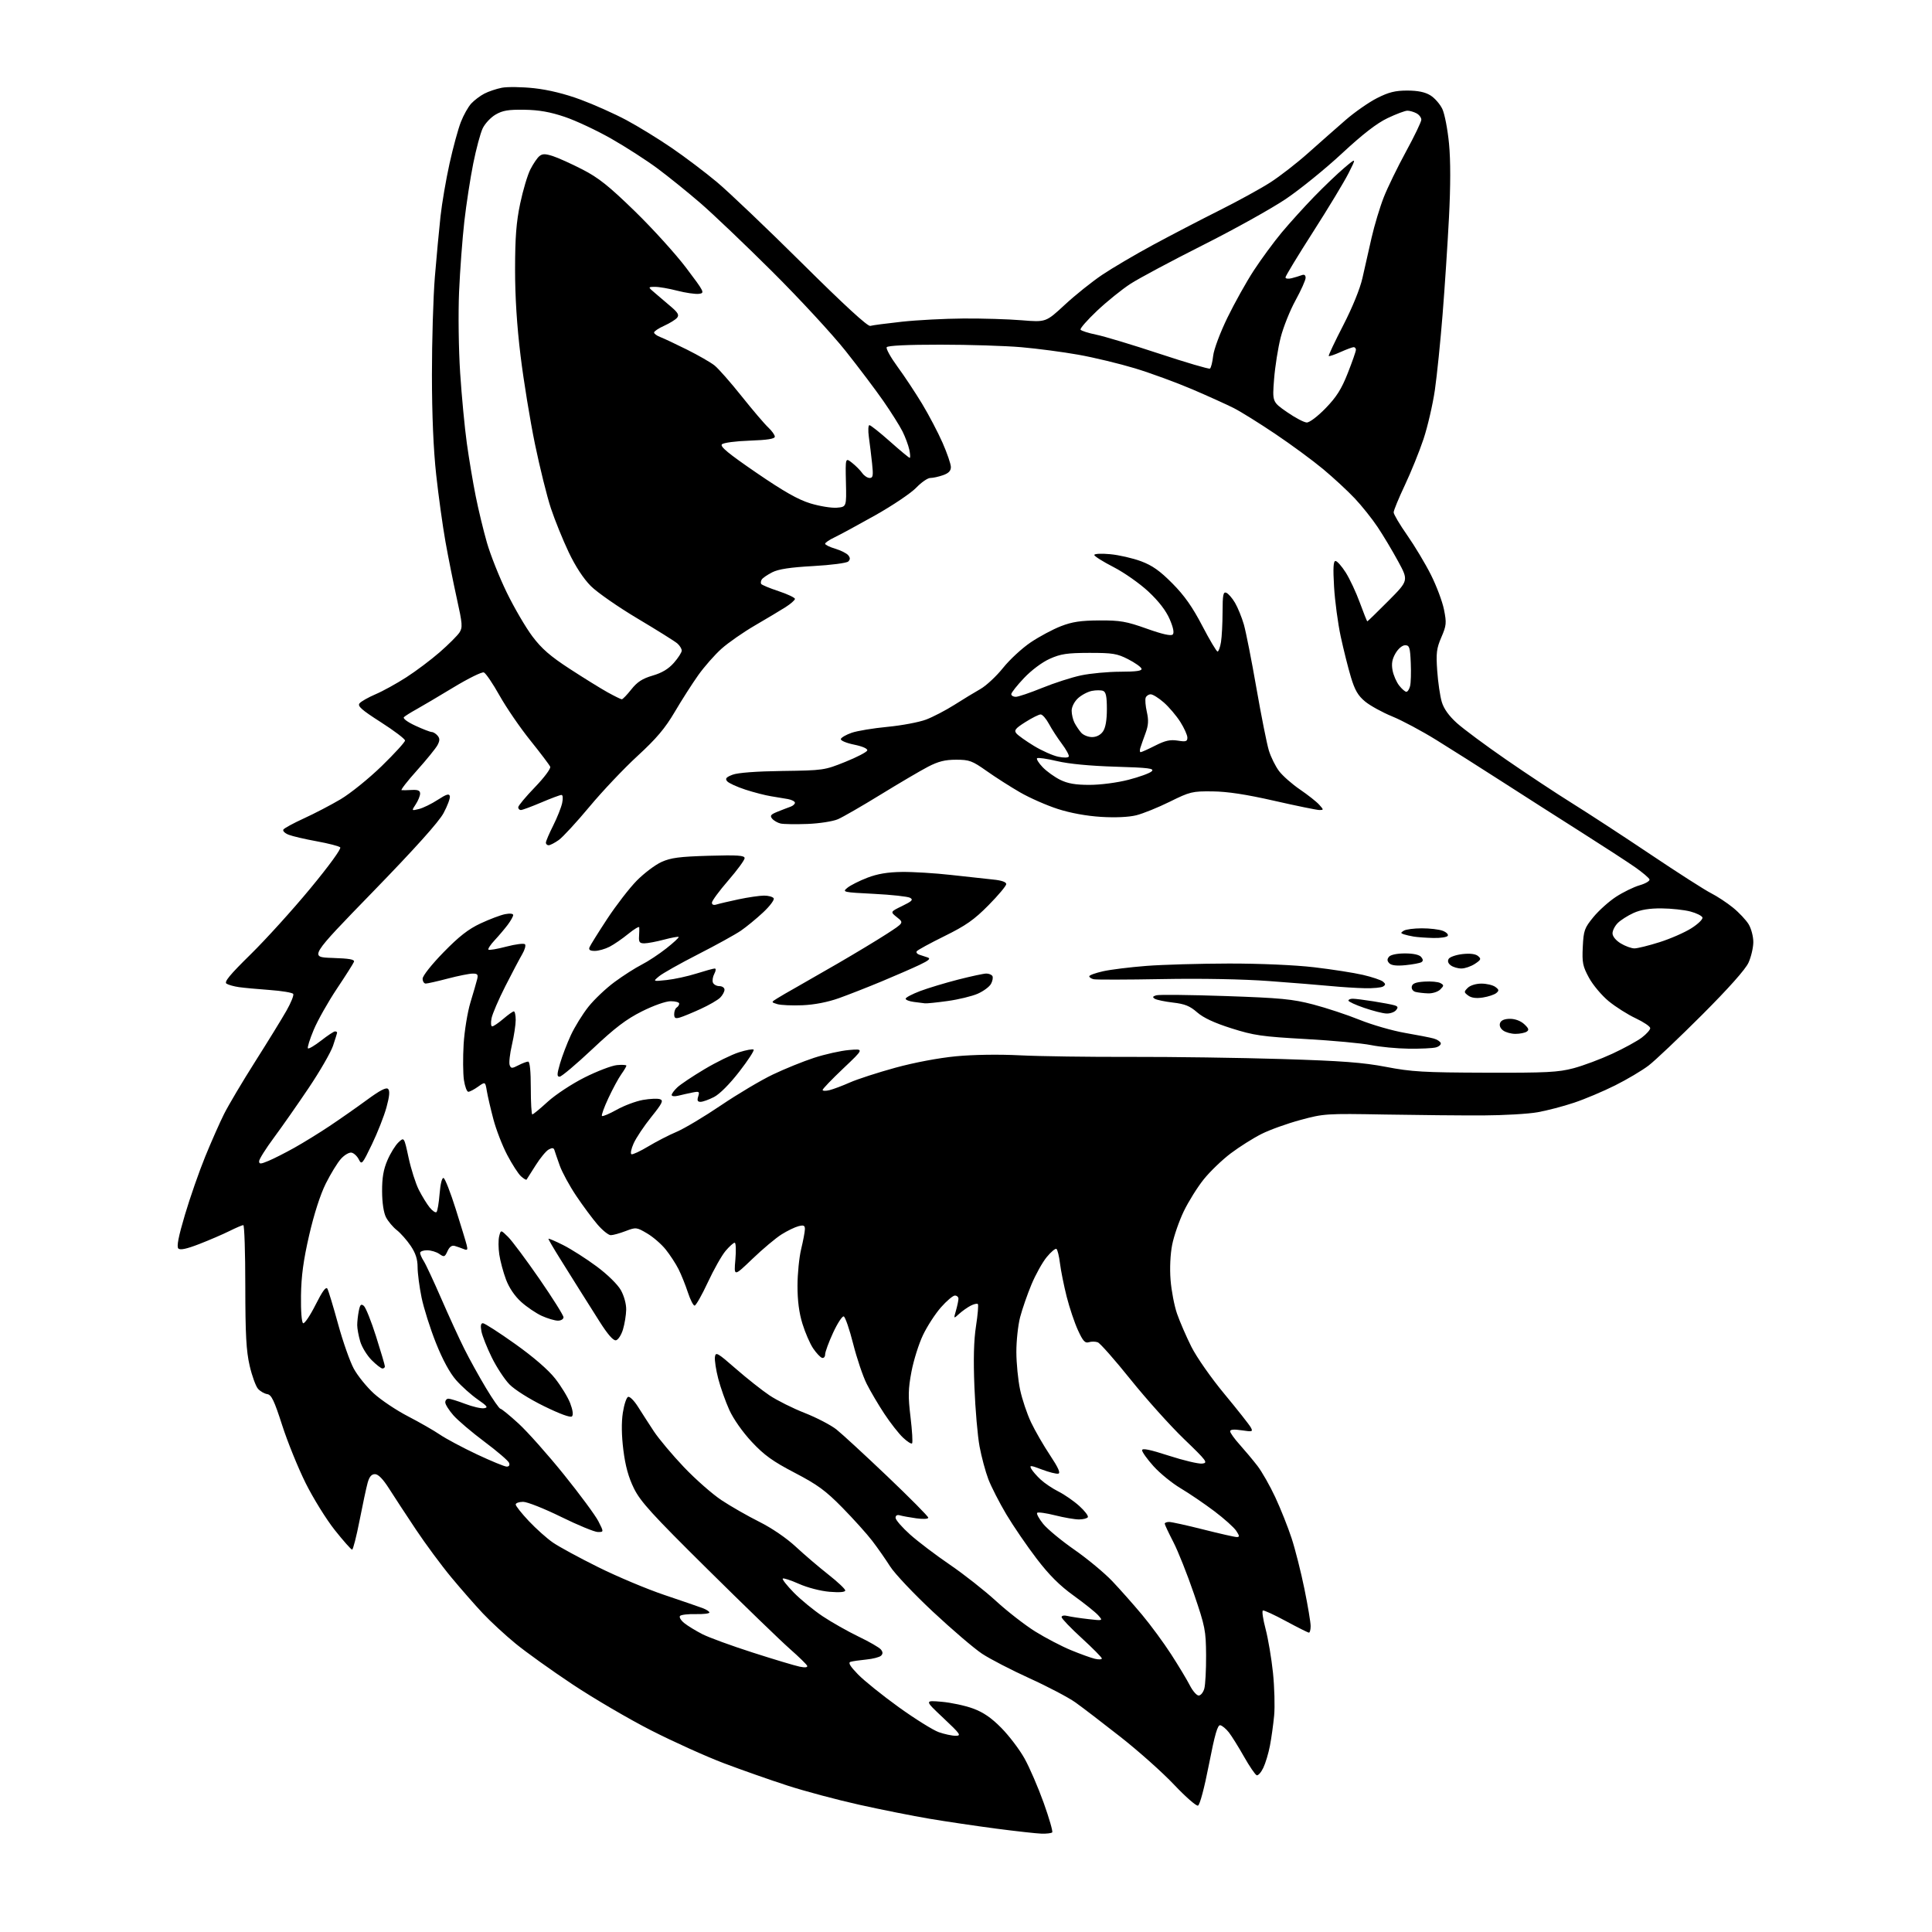 <?xml version="1.0" encoding="UTF-8" standalone="no"?>
<svg 
  version="1.1" 
  xmlns="http://www.w3.org/2000/svg" 
  xmlns:xlink="http://www.w3.org/1999/xlink" 
  xmlns:svg="http://www.w3.org/2000/svg"
  xmlns:rdf="http://www.w3.org/1999/02/22-rdf-syntax-ns#"
  xmlns:cc="http://creativecommons.org/ns#"
  xmlns:dc="http://purl.org/dc/elements/1.1/"
  viewBox="0 0 768 768"
  width="768"
  height="768"
>
<style>svg {background-color: white; }</style>"
<path stroke="none" fill="black" fill-rule="evenodd" d="M414.08,728.91C412.11,728.85 403.98,727.95 396.00,726.91C388.02,725.86 376.10,724.09 369.50,722.98C362.90,721.87 350.30,719.36 341.50,717.40C332.70,715.44 319.89,712.02 313.02,709.79C306.16,707.57 294.77,703.56 287.70,700.89C280.63,698.21 267.64,692.34 258.82,687.85C250.00,683.35 235.96,675.13 227.61,669.58C219.27,664.04 209.08,656.74 204.97,653.37C200.86,650.00 195.01,644.60 191.97,641.37C188.92,638.14 183.26,631.67 179.38,627.00C175.50,622.33 169.17,613.77 165.32,608.00C161.47,602.23 156.68,594.91 154.67,591.75C152.25,587.94 150.36,586.00 149.06,586.00C147.67,586.00 146.81,587.01 146.13,589.48C145.60,591.40 144.16,598.15 142.92,604.48C141.68,610.82 140.35,616.00 139.97,616.00C139.58,616.00 136.49,612.51 133.10,608.25C129.71,603.99 124.48,595.55 121.47,589.50C118.47,583.45 114.27,573.10 112.15,566.50C109.01,556.75 107.91,554.44 106.25,554.19C105.13,554.03 103.48,553.08 102.58,552.09C101.69,551.10 100.18,546.96 99.24,542.90C97.88,537.01 97.53,530.55 97.51,511.25C97.51,497.91 97.15,487.00 96.72,487.00C96.29,487.00 93.81,488.06 91.22,489.35C88.62,490.64 83.22,492.97 79.22,494.52C74.14,496.49 71.62,497.02 70.89,496.29C70.16,495.56 70.95,491.51 73.52,482.87C75.54,476.07 79.16,465.69 81.56,459.80C83.96,453.92 87.34,446.27 89.08,442.80C90.82,439.34 96.37,429.98 101.43,422.00C106.49,414.02 112.09,404.92 113.88,401.76C115.67,398.61 116.88,395.61 116.56,395.10C116.25,394.59 112.06,393.89 107.25,393.54C102.44,393.19 96.92,392.68 94.98,392.40C93.04,392.13 90.82,391.51 90.05,391.03C88.98,390.37 91.27,387.58 99.67,379.33C105.73,373.37 116.42,361.58 123.41,353.11C130.79,344.19 135.76,337.36 135.24,336.84C134.76,336.36 130.56,335.27 125.93,334.43C121.29,333.59 116.27,332.42 114.76,331.83C113.26,331.25 112.30,330.32 112.64,329.77C112.98,329.22 116.64,327.23 120.77,325.34C124.90,323.46 131.48,320.03 135.39,317.72C139.30,315.40 146.66,309.46 151.75,304.51C156.84,299.55 161.00,294.99 161.00,294.37C161.00,293.74 156.68,290.47 151.40,287.09C143.70,282.16 142.02,280.68 142.93,279.58C143.55,278.83 146.41,277.21 149.28,275.98C152.15,274.76 157.65,271.73 161.50,269.25C165.35,266.78 171.35,262.27 174.83,259.23C178.31,256.19 181.82,252.68 182.63,251.45C183.95,249.43 183.84,248.03 181.58,237.85C180.20,231.61 178.17,221.46 177.07,215.29C175.97,209.12 174.32,197.20 173.40,188.79C172.30,178.76 171.71,165.07 171.70,149.00C171.69,135.53 172.22,117.97 172.87,110.00C173.53,102.03 174.54,91.22 175.11,86.00C175.68,80.78 177.30,71.33 178.70,65.00C180.10,58.67 182.12,51.25 183.20,48.50C184.27,45.75 186.13,42.44 187.33,41.15C188.52,39.87 190.85,38.10 192.50,37.24C194.15,36.37 197.30,35.31 199.50,34.88C201.70,34.46 207.48,34.54 212.35,35.07C218.06,35.70 224.63,37.31 230.85,39.62C236.16,41.59 244.32,45.24 249.00,47.74C253.68,50.24 261.77,55.21 267.00,58.79C272.23,62.36 280.32,68.48 285.00,72.39C289.67,76.30 304.95,90.86 318.95,104.75C335.63,121.31 344.93,129.85 345.95,129.55C346.80,129.29 352.45,128.55 358.50,127.89C364.55,127.23 375.57,126.66 383.00,126.61C390.43,126.56 400.84,126.87 406.13,127.31C415.77,128.10 415.77,128.10 423.23,121.19C427.33,117.38 434.02,112.02 438.09,109.28C442.17,106.53 451.35,101.13 458.50,97.27C465.65,93.41 477.46,87.27 484.75,83.62C492.04,79.97 501.13,74.98 504.95,72.53C508.77,70.08 515.57,64.80 520.06,60.79C524.55,56.78 531.22,50.91 534.86,47.74C538.51,44.57 544.16,40.63 547.41,38.99C552.05,36.64 554.63,36.00 559.41,36.00C563.60,36.01 566.46,36.59 568.58,37.89C570.27,38.92 572.42,41.36 573.35,43.32C574.28,45.28 575.47,51.48 576.01,57.12C576.65,63.81 576.64,73.96 575.99,86.43C575.45,96.92 574.31,114.28 573.45,125.00C572.60,135.72 571.22,149.22 570.39,155.00C569.55,160.78 567.52,169.55 565.88,174.50C564.23,179.45 560.88,187.72 558.44,192.88C556.00,198.05 554.00,202.90 554.00,203.67C554.00,204.44 556.43,208.54 559.40,212.78C562.37,217.03 566.61,224.10 568.82,228.50C571.03,232.90 573.37,239.12 574.01,242.33C575.07,247.64 574.98,248.63 572.96,253.32C571.04,257.77 570.82,259.62 571.32,266.70C571.64,271.23 572.45,276.77 573.13,279.03C573.94,281.75 575.97,284.58 579.14,287.44C581.78,289.81 590.58,296.34 598.72,301.96C606.85,307.58 618.67,315.40 625.00,319.34C631.33,323.28 645.35,332.43 656.16,339.68C666.97,346.94 677.77,353.85 680.16,355.05C682.55,356.26 686.46,358.83 688.86,360.78C691.26,362.72 694.07,365.71 695.11,367.41C696.14,369.11 696.98,372.30 696.97,374.50C696.96,376.70 696.10,380.38 695.06,382.67C693.85,385.34 687.21,392.80 676.60,403.42C667.49,412.53 657.91,421.61 655.33,423.58C652.74,425.55 646.77,429.10 642.06,431.45C637.35,433.81 629.99,436.92 625.69,438.35C621.40,439.79 614.88,441.49 611.19,442.14C607.51,442.80 597.75,443.36 589.50,443.40C581.25,443.43 563.70,443.27 550.50,443.04C527.13,442.62 526.25,442.68 516.92,445.21C511.65,446.63 504.68,449.14 501.42,450.79C498.15,452.44 492.69,455.88 489.28,458.45C485.86,461.02 481.01,465.68 478.50,468.81C475.99,471.94 472.42,477.66 470.56,481.52C468.71,485.38 466.63,491.37 465.95,494.84C465.21,498.62 464.95,504.20 465.32,508.82C465.65,513.04 466.80,519.07 467.89,522.21C468.98,525.35 471.54,531.26 473.58,535.34C475.67,539.51 481.42,547.73 486.72,554.12C491.91,560.38 496.61,566.35 497.18,567.38C498.14,569.13 497.90,569.21 493.60,568.57C490.54,568.11 489.00,568.24 489.00,568.96C489.00,569.56 490.71,571.95 492.80,574.27C494.89,576.60 498.06,580.39 499.84,582.69C501.62,585.00 504.82,590.62 506.95,595.19C509.08,599.76 512.00,607.10 513.44,611.50C514.88,615.90 517.17,624.96 518.53,631.63C519.89,638.29 521.00,644.93 521.00,646.38C521.00,647.82 520.70,649.00 520.33,649.00C519.96,649.00 515.87,646.95 511.24,644.45C506.61,641.94 502.46,640.03 502.02,640.20C501.58,640.36 502.06,643.65 503.08,647.50C504.10,651.35 505.43,659.21 506.03,664.97C506.62,670.73 506.83,678.38 506.49,681.97C506.15,685.56 505.40,690.95 504.82,693.95C504.25,696.95 503.06,700.90 502.19,702.72C501.32,704.55 500.14,705.88 499.56,705.69C498.98,705.50 496.70,702.16 494.50,698.28C492.30,694.39 489.60,690.07 488.50,688.66C487.40,687.26 485.87,685.97 485.09,685.81C484.03,685.57 482.93,689.34 480.57,701.42C478.74,710.80 476.95,717.52 476.21,717.76C475.53,717.99 471.26,714.25 466.73,709.46C462.21,704.66 452.65,696.14 445.50,690.52C438.35,684.90 430.25,678.70 427.50,676.74C424.75,674.78 416.56,670.47 409.30,667.17C402.04,663.87 393.52,659.46 390.38,657.38C387.23,655.29 378.46,647.79 370.89,640.72C363.32,633.65 355.64,625.53 353.84,622.68C352.03,619.83 348.83,615.25 346.72,612.50C344.61,609.75 339.28,603.82 334.87,599.33C328.20,592.54 325.01,590.20 315.93,585.46C307.18,580.90 303.79,578.46 298.85,573.18C295.22,569.30 291.56,564.09 289.92,560.49C288.40,557.13 286.42,551.55 285.52,548.08C284.62,544.62 284.03,540.73 284.19,539.44C284.48,537.30 285.15,537.67 292.50,544.09C296.90,547.93 302.93,552.70 305.90,554.69C308.88,556.68 315.17,559.83 319.90,561.68C324.62,563.54 330.29,566.49 332.49,568.23C334.70,569.98 343.81,578.38 352.75,586.89C361.69,595.41 369.00,602.79 369.00,603.30C369.00,603.83 366.99,603.94 364.25,603.56C361.64,603.19 358.71,602.66 357.75,602.38C356.64,602.05 356.00,602.41 356.00,603.35C356.00,604.17 358.59,607.15 361.75,609.98C364.91,612.81 372.06,618.23 377.64,622.03C383.21,625.83 391.43,632.31 395.91,636.41C400.38,640.52 407.40,645.97 411.49,648.53C415.59,651.08 421.99,654.43 425.72,655.96C429.45,657.50 433.74,659.05 435.25,659.40C436.76,659.75 438.00,659.69 438.00,659.27C438.00,658.85 434.40,655.21 430.00,651.18C425.60,647.16 422.00,643.40 422.00,642.83C422.00,642.24 423.00,642.03 424.29,642.36C425.55,642.67 429.26,643.24 432.54,643.61C438.50,644.30 438.50,644.30 436.56,642.11C435.50,640.91 431.12,637.41 426.84,634.32C421.25,630.30 417.07,626.13 412.08,619.60C408.25,614.59 402.83,606.67 400.04,602.00C397.26,597.32 394.04,591.02 392.88,588.00C391.73,584.98 390.16,579.12 389.39,575.00C388.62,570.88 387.70,560.26 387.35,551.41C386.90,540.32 387.10,532.78 387.98,527.12C388.68,522.61 389.01,518.68 388.71,518.38C388.42,518.08 387.12,518.38 385.84,519.04C384.55,519.71 382.50,521.16 381.28,522.27C379.05,524.30 379.05,524.30 380.03,520.91C380.56,519.04 381.00,516.95 381.00,516.26C381.00,515.57 380.36,515.00 379.58,515.00C378.81,515.00 376.32,517.11 374.05,519.68C371.78,522.26 368.57,527.21 366.91,530.69C365.24,534.18 363.18,540.73 362.32,545.26C361.01,552.21 360.95,555.04 361.95,563.35C362.60,568.76 362.88,573.46 362.56,573.77C362.24,574.09 360.60,573.04 358.91,571.43C357.22,569.82 353.90,565.58 351.54,562.00C349.17,558.42 346.01,553.06 344.52,550.09C343.02,547.11 340.60,539.94 339.14,534.17C337.68,528.39 335.99,523.50 335.40,523.30C334.81,523.10 332.90,526.03 331.16,529.80C329.42,533.57 328.00,537.45 328.00,538.41C328.00,539.38 327.44,539.98 326.75,539.76C326.06,539.53 324.48,537.84 323.24,536.01C322.00,534.18 320.08,529.78 318.99,526.23C317.64,521.88 317.01,516.99 317.02,511.14C317.02,506.39 317.68,499.80 318.48,496.50C319.28,493.20 319.94,489.66 319.96,488.64C319.99,487.14 319.51,486.91 317.42,487.43C316.00,487.79 312.96,489.26 310.67,490.70C308.38,492.14 303.17,496.51 299.11,500.41C291.72,507.50 291.72,507.50 292.32,500.75C292.65,497.04 292.53,494.00 292.05,494.00C291.57,494.00 289.94,495.46 288.43,497.25C286.91,499.04 283.74,504.66 281.37,509.75C279.00,514.84 276.64,519.00 276.11,519.00C275.59,519.00 274.39,516.64 273.44,513.75C272.50,510.86 270.83,506.71 269.73,504.52C268.63,502.33 266.32,498.80 264.61,496.67C262.90,494.54 259.57,491.66 257.21,490.28C253.02,487.82 252.82,487.80 248.67,489.38C246.34,490.27 243.70,491.00 242.79,491.00C241.89,491.00 239.51,489.09 237.50,486.75C235.49,484.41 231.68,479.28 229.04,475.34C226.40,471.41 223.46,466.01 222.51,463.34C221.56,460.68 220.61,457.92 220.40,457.21C220.13,456.26 219.52,456.18 218.14,456.93C217.10,457.48 214.76,460.31 212.93,463.22C211.11,466.12 209.48,468.68 209.32,468.91C209.15,469.14 208.15,468.54 207.09,467.58C206.03,466.62 203.57,462.82 201.63,459.12C199.69,455.43 197.22,449.06 196.14,444.95C195.05,440.85 193.88,435.80 193.53,433.72C192.90,429.94 192.90,429.94 190.04,431.97C188.48,433.09 186.73,434.00 186.16,434.00C185.59,434.00 184.81,431.91 184.42,429.34C184.04,426.78 183.99,420.37 184.30,415.09C184.62,409.82 185.84,402.35 187.00,398.50C188.17,394.65 189.38,390.49 189.68,389.25C190.14,387.39 189.82,387.00 187.87,387.02C186.56,387.03 182.12,387.92 178.00,389.00C173.88,390.08 169.94,390.97 169.25,390.98C168.56,390.99 168.00,390.12 168.00,389.03C168.00,387.92 171.59,383.39 176.27,378.59C182.45,372.25 186.18,369.34 191.02,367.08C194.59,365.41 198.96,363.76 200.75,363.40C202.67,363.02 204.00,363.16 204.00,363.74C204.00,364.28 203.02,366.03 201.83,367.62C200.64,369.20 198.31,371.96 196.65,373.74C194.99,375.51 193.87,377.21 194.16,377.50C194.45,377.79 197.66,377.25 201.29,376.29C204.93,375.34 208.25,374.92 208.68,375.35C209.11,375.78 208.62,377.56 207.59,379.31C206.56,381.07 203.54,386.79 200.88,392.02C198.22,397.26 195.75,403.00 195.40,404.77C195.04,406.55 195.16,408.00 195.66,408.00C196.16,408.00 198.13,406.67 200.04,405.04C201.94,403.41 203.84,402.06 204.25,402.04C204.66,402.02 205.00,403.55 205.00,405.44C205.00,407.33 204.32,411.79 203.50,415.35C202.67,418.91 202.27,422.53 202.60,423.39C203.13,424.78 203.50,424.79 206.05,423.48C207.62,422.66 209.37,422.00 209.95,422.00C210.62,422.00 211.00,425.84 211.00,432.50C211.00,438.27 211.27,443.00 211.61,443.00C211.95,443.00 214.71,440.72 217.76,437.93C220.83,435.13 227.36,430.83 232.36,428.32C237.34,425.82 243.12,423.61 245.21,423.40C247.29,423.20 249.00,423.30 249.00,423.62C249.00,423.93 248.09,425.47 246.98,427.03C245.86,428.59 243.56,432.85 241.86,436.49C240.16,440.12 239.00,443.33 239.28,443.61C239.57,443.90 242.21,442.78 245.15,441.14C248.09,439.49 252.78,437.74 255.56,437.24C258.35,436.75 261.40,436.62 262.36,436.95C263.82,437.46 263.28,438.56 258.89,444.03C256.03,447.59 252.88,452.30 251.89,454.50C250.90,456.70 250.51,458.65 251.03,458.83C251.55,459.01 254.57,457.60 257.74,455.69C260.91,453.78 265.98,451.17 269.00,449.90C272.02,448.62 279.95,443.89 286.61,439.38C293.27,434.88 302.55,429.36 307.24,427.13C311.92,424.89 319.30,421.90 323.63,420.49C327.96,419.08 334.20,417.68 337.50,417.40C343.50,416.88 343.50,416.88 335.25,424.69C330.71,428.99 327.00,432.85 327.00,433.27C327.00,433.69 328.24,433.73 329.75,433.35C331.26,432.97 334.92,431.60 337.87,430.29C340.83,428.98 348.93,426.36 355.87,424.45C363.41,422.38 373.13,420.55 380.00,419.89C386.91,419.23 397.09,419.08 405.50,419.51C413.20,419.90 433.00,420.18 449.50,420.13C466.00,420.09 493.00,420.47 509.50,420.98C533.46,421.72 541.82,422.35 551.00,424.11C561.07,426.05 565.98,426.34 590.50,426.41C614.81,426.49 619.42,426.25 625.50,424.64C629.35,423.62 636.29,421.02 640.93,418.87C645.57,416.72 650.86,413.82 652.68,412.43C654.51,411.04 656.00,409.36 655.99,408.70C655.98,408.04 653.40,406.29 650.24,404.80C647.08,403.32 642.25,400.26 639.50,398.01C636.75,395.75 633.22,391.57 631.66,388.70C629.16,384.10 628.87,382.68 629.18,376.39C629.50,369.86 629.84,368.91 633.39,364.57C635.52,361.97 639.56,358.34 642.38,356.50C645.20,354.66 649.43,352.59 651.78,351.91C654.13,351.23 655.90,350.18 655.70,349.58C655.51,348.99 652.95,346.82 650.02,344.76C647.09,342.71 637.45,336.44 628.60,330.83C619.74,325.22 605.52,316.14 597.00,310.65C588.48,305.17 576.77,297.75 571.00,294.18C565.23,290.60 557.31,286.37 553.40,284.78C549.50,283.18 544.67,280.53 542.66,278.87C539.84,276.54 538.57,274.37 537.01,269.18C535.90,265.51 534.08,258.23 532.95,253.00C531.83,247.78 530.64,238.89 530.31,233.25C529.87,225.77 530.03,223.00 530.88,223.00C531.52,223.00 533.35,225.06 534.95,227.58C536.55,230.11 539.08,235.51 540.56,239.58C542.05,243.66 543.39,247.00 543.53,247.00C543.68,247.00 547.43,243.35 551.87,238.89C559.93,230.78 559.93,230.78 555.78,223.14C553.50,218.94 549.83,212.80 547.62,209.50C545.42,206.20 541.33,201.08 538.55,198.13C535.77,195.18 530.12,189.95 526.00,186.51C521.88,183.08 513.33,176.78 507.00,172.53C500.68,168.27 493.25,163.65 490.50,162.25C487.75,160.85 480.32,157.49 474.00,154.78C467.68,152.08 457.40,148.31 451.18,146.42C444.95,144.54 434.82,142.10 428.68,141.01C422.53,139.91 412.32,138.57 406.00,138.02C399.68,137.47 385.19,137.01 373.81,137.01C360.73,137.00 352.88,137.38 352.48,138.03C352.13,138.59 354.07,142.08 356.78,145.78C359.49,149.47 363.88,156.10 366.54,160.50C369.20,164.90 372.86,171.88 374.68,176.00C376.49,180.12 377.98,184.47 377.99,185.65C378.00,187.17 377.08,188.13 374.85,188.90C373.12,189.51 370.85,190.00 369.81,190.00C368.77,190.00 366.25,191.74 364.21,193.87C362.17,196.00 354.88,200.91 348.00,204.79C341.12,208.66 333.81,212.62 331.75,213.60C329.69,214.57 328.00,215.72 328.00,216.15C328.00,216.57 329.81,217.46 332.01,218.12C334.22,218.78 336.54,219.94 337.17,220.70C338.01,221.72 338.02,222.38 337.20,223.20C336.59,223.81 330.35,224.63 323.25,225.02C314.06,225.53 309.43,226.24 306.95,227.51C305.05,228.48 303.19,229.76 302.82,230.34C302.44,230.93 302.33,231.73 302.58,232.12C302.82,232.52 305.94,233.82 309.51,235.00C313.08,236.19 316.00,237.57 316.00,238.07C316.00,238.56 314.31,240.05 312.25,241.36C310.19,242.67 304.72,245.94 300.11,248.62C295.49,251.31 289.51,255.47 286.81,257.88C284.12,260.29 279.96,265.02 277.57,268.38C275.18,271.75 270.97,278.32 268.22,283.00C264.37,289.54 260.95,293.58 253.44,300.49C248.06,305.43 239.47,314.50 234.35,320.65C229.23,326.80 223.73,332.77 222.12,333.92C220.51,335.06 218.70,336.00 218.10,336.00C217.49,336.00 217.00,335.54 217.00,334.97C217.00,334.41 218.29,331.37 219.88,328.22C221.46,325.07 223.07,321.04 223.46,319.25C223.87,317.32 223.76,316.00 223.18,316.00C222.65,316.00 219.04,317.35 215.16,319.00C211.28,320.65 207.63,322.00 207.05,322.00C206.47,322.00 206.00,321.51 206.00,320.90C206.00,320.30 208.98,316.72 212.62,312.95C216.30,309.14 219.01,305.51 218.72,304.79C218.42,304.08 214.87,299.38 210.82,294.34C206.77,289.31 201.27,281.28 198.59,276.51C195.91,271.73 193.10,267.59 192.34,267.30C191.58,267.01 186.13,269.69 180.23,273.27C174.33,276.84 167.70,280.76 165.50,281.98C163.30,283.19 161.09,284.58 160.58,285.06C160.04,285.58 161.90,286.98 165.08,288.46C168.06,289.85 171.01,290.98 171.63,290.99C172.25,291.00 173.29,291.65 173.95,292.44C174.87,293.55 174.86,294.39 173.92,296.19C173.25,297.46 169.57,301.99 165.75,306.25C161.92,310.51 159.17,314.05 159.64,314.10C160.11,314.16 161.96,314.12 163.75,314.02C166.15,313.89 167.00,314.27 167.00,315.46C167.00,316.35 166.22,318.25 165.28,319.70C163.55,322.33 163.55,322.33 166.53,321.60C168.16,321.20 171.53,319.56 174.00,317.95C177.50,315.68 178.57,315.36 178.82,316.50C179.00,317.31 177.87,320.33 176.32,323.22C174.44,326.72 165.07,337.16 148.24,354.49C122.97,380.50 122.97,380.50 132.08,380.79C138.96,381.01 141.06,381.39 140.70,382.35C140.43,383.05 137.37,387.87 133.90,393.06C130.44,398.25 126.30,405.58 124.72,409.34C123.14,413.10 122.10,416.43 122.41,416.74C122.71,417.05 125.07,415.65 127.65,413.65C130.22,411.64 132.70,410.00 133.16,410.00C133.62,410.00 134.00,410.21 134.00,410.47C134.00,410.72 133.27,413.08 132.38,415.72C131.49,418.35 127.15,425.87 122.74,432.43C118.33,439.00 112.08,447.92 108.86,452.27C105.64,456.62 103.00,460.82 103.00,461.60C103.00,462.81 103.57,462.79 106.75,461.46C108.81,460.60 113.42,458.26 117.00,456.26C120.57,454.26 126.88,450.38 131.00,447.63C135.12,444.88 141.81,440.20 145.86,437.23C151.05,433.42 153.53,432.13 154.28,432.88C155.03,433.63 154.83,435.80 153.62,440.22C152.67,443.67 150.07,450.27 147.85,454.88C144.02,462.84 143.76,463.14 142.63,460.89C141.98,459.59 140.68,458.37 139.74,458.19C138.80,458.01 136.89,459.13 135.51,460.68C134.12,462.23 131.42,466.65 129.50,470.50C127.33,474.85 124.83,482.61 122.90,491.00C120.60,500.99 119.76,507.23 119.65,515.00C119.56,521.15 119.91,525.71 120.50,526.00C121.05,526.27 123.27,522.99 125.43,518.69C128.18,513.23 129.59,511.31 130.15,512.30C130.58,513.07 132.49,519.39 134.40,526.34C136.30,533.29 139.11,541.27 140.64,544.08C142.17,546.88 145.75,551.32 148.61,553.93C151.47,556.54 157.56,560.62 162.15,562.99C166.74,565.37 172.46,568.64 174.85,570.27C177.24,571.90 183.86,575.43 189.55,578.12C195.25,580.80 200.59,583.00 201.42,583.00C202.36,583.00 202.72,582.43 202.36,581.50C202.05,580.68 197.66,576.91 192.62,573.14C187.58,569.37 182.00,564.63 180.23,562.61C178.45,560.58 177.00,558.27 177.00,557.47C177.00,556.66 177.56,556.00 178.25,556.00C178.94,556.00 181.93,556.92 184.89,558.05C187.86,559.18 191.24,559.97 192.39,559.80C194.16,559.55 193.76,558.98 189.86,556.28C187.31,554.50 183.46,551.06 181.31,548.62C178.79,545.76 175.95,540.51 173.29,533.84C171.02,528.15 168.45,520.03 167.58,515.79C166.71,511.55 166.00,506.11 166.00,503.69C166.00,500.56 165.21,498.14 163.25,495.23C161.74,492.99 159.25,490.18 157.73,488.99C156.21,487.80 154.28,485.50 153.44,483.89C152.51,482.08 151.91,478.15 151.89,473.59C151.86,468.19 152.43,464.87 154.01,461.21C155.19,458.45 157.17,455.25 158.41,454.09C160.65,451.98 160.65,451.98 162.42,460.21C163.40,464.74 165.23,470.49 166.49,472.98C167.76,475.48 169.70,478.64 170.81,480.01C171.92,481.38 173.14,482.19 173.52,481.81C173.91,481.42 174.46,478.15 174.75,474.52C175.07,470.57 175.70,468.07 176.33,468.28C176.91,468.47 179.07,474.00 181.14,480.56C183.21,487.12 185.18,493.56 185.50,494.87C186.01,496.87 185.81,497.13 184.30,496.51C183.31,496.11 181.73,495.55 180.78,495.28C179.62,494.94 178.67,495.62 177.89,497.35C176.81,499.71 176.55,499.80 174.64,498.46C173.49,497.66 171.31,497.00 169.78,497.00C168.25,497.00 167.00,497.47 167.00,498.04C167.00,498.60 167.65,500.07 168.44,501.29C169.23,502.50 172.37,509.23 175.41,516.22C178.46,523.22 182.58,532.22 184.59,536.22C186.59,540.23 190.45,547.21 193.18,551.75C195.90,556.29 198.49,560.00 198.92,560.00C199.36,560.00 202.61,562.66 206.16,565.91C209.70,569.16 217.80,578.27 224.16,586.16C230.52,594.05 236.69,602.41 237.88,604.75C240.04,609.00 240.04,609.00 237.66,609.00C236.35,609.00 229.79,606.30 223.08,603.00C216.38,599.70 209.57,597.00 207.95,597.00C206.33,597.00 205.00,597.48 205.00,598.06C205.00,598.64 207.36,601.62 210.25,604.68C213.14,607.74 217.44,611.58 219.82,613.21C222.19,614.85 230.29,619.25 237.82,622.98C245.34,626.72 257.12,631.67 264.00,633.99C270.88,636.31 277.74,638.67 279.25,639.23C280.76,639.79 282.00,640.58 282.00,641.00C282.00,641.42 279.56,641.70 276.59,641.63C273.61,641.56 270.80,641.88 270.34,642.34C269.88,642.80 270.62,644.08 271.99,645.19C273.36,646.30 276.64,648.30 279.27,649.64C281.90,650.97 290.91,654.26 299.28,656.94C307.65,659.63 316.02,662.14 317.87,662.52C320.00,662.96 321.10,662.84 320.87,662.20C320.67,661.64 317.57,658.62 314.00,655.48C310.43,652.34 295.70,638.10 281.29,623.83C259.12,601.90 254.60,596.92 251.99,591.64C249.83,587.24 248.59,582.74 247.80,576.44C247.07,570.60 246.99,565.45 247.59,561.58C248.09,558.32 249.04,555.48 249.69,555.27C250.35,555.05 252.11,556.81 253.60,559.19C255.09,561.56 257.93,565.95 259.90,568.95C261.88,571.95 267.26,578.36 271.86,583.20C276.46,588.04 283.21,593.97 286.86,596.38C290.51,598.80 297.25,602.65 301.83,604.94C306.80,607.42 312.65,611.42 316.33,614.84C319.72,618.00 325.54,622.96 329.25,625.88C332.96,628.80 336.00,631.65 336.00,632.23C336.00,632.90 333.76,633.09 329.75,632.76C326.18,632.46 320.97,631.11 317.60,629.61C314.35,628.16 311.45,627.22 311.16,627.51C310.86,627.80 312.84,630.32 315.56,633.09C318.28,635.87 323.43,640.09 327.00,642.48C330.57,644.86 336.98,648.49 341.23,650.54C345.49,652.58 349.50,654.89 350.14,655.67C350.98,656.68 351.01,657.39 350.24,658.16C349.66,658.74 347.00,659.44 344.34,659.69C341.68,659.95 338.86,660.36 338.08,660.61C337.07,660.94 337.96,662.41 341.08,665.61C343.51,668.11 350.80,673.97 357.28,678.64C363.76,683.30 370.91,687.76 373.16,688.56C375.41,689.35 378.43,690.00 379.88,690.00C382.25,690.00 381.78,689.32 375.00,682.94C367.50,675.89 367.50,675.89 374.30,676.48C378.04,676.80 383.67,678.01 386.80,679.16C390.89,680.66 394.08,682.85 398.09,686.92C401.16,690.04 405.30,695.49 407.28,699.05C409.26,702.60 412.68,710.52 414.88,716.65C417.07,722.78 418.60,728.07 418.27,728.40C417.94,728.73 416.05,728.96 414.08,728.91zM476.50,674.00C477.30,674.00 478.31,672.76 478.73,671.25C479.15,669.74 479.47,663.77 479.44,658.00C479.37,648.17 479.07,646.61 474.60,633.53C471.97,625.84 468.29,616.59 466.41,612.96C464.54,609.34 463.00,606.06 463.00,605.69C463.00,605.31 463.79,605.00 464.75,605.00C465.71,605.00 471.84,606.35 478.36,608.00C484.88,609.65 490.85,611.00 491.63,611.00C492.80,611.00 492.76,610.57 491.43,608.54C490.54,607.18 486.60,603.65 482.66,600.68C478.72,597.72 472.71,593.63 469.31,591.61C465.91,589.59 461.07,585.65 458.56,582.86C456.05,580.07 454.00,577.20 454.00,576.50C454.00,575.58 457.08,576.21 464.64,578.66C470.48,580.55 476.45,581.97 477.89,581.80C480.30,581.52 479.76,580.78 470.63,572.00C465.20,566.77 455.66,556.14 449.42,548.37C443.19,540.60 437.33,533.96 436.40,533.60C435.48,533.25 433.87,533.22 432.84,533.55C431.32,534.03 430.49,533.12 428.50,528.77C427.14,525.82 425.13,519.82 424.02,515.45C422.92,511.08 421.72,505.12 421.36,502.22C421.01,499.32 420.37,496.73 419.94,496.46C419.51,496.20 417.77,497.66 416.08,499.72C414.38,501.78 411.65,506.69 410.01,510.63C408.37,514.57 406.35,520.41 405.51,523.61C404.68,526.80 404.01,533.04 404.02,537.46C404.03,541.88 404.69,548.61 405.50,552.41C406.30,556.21 408.27,562.06 409.86,565.41C411.45,568.76 414.85,574.65 417.42,578.50C420.70,583.44 421.66,585.59 420.67,585.80C419.90,585.96 416.97,585.22 414.16,584.15C409.64,582.44 409.15,582.40 409.93,583.85C410.43,584.76 412.10,586.69 413.66,588.14C415.22,589.59 418.43,591.75 420.80,592.93C423.16,594.12 426.87,596.69 429.04,598.65C431.21,600.61 432.74,602.62 432.43,603.11C432.13,603.60 430.54,604.00 428.90,604.00C427.25,604.00 422.99,603.27 419.42,602.37C415.85,601.47 412.64,601.02 412.29,601.37C411.94,601.72 413.01,603.69 414.66,605.75C416.32,607.81 421.91,612.44 427.09,616.04C432.26,619.64 439.04,625.27 442.15,628.54C445.26,631.82 450.59,637.83 453.99,641.90C457.40,645.97 462.61,653.06 465.58,657.66C468.55,662.27 471.89,667.82 473.01,670.02C474.13,672.21 475.70,674.00 476.50,674.00zM227.37,563.03C226.78,563.62 222.60,562.09 216.26,558.98C210.43,556.13 204.56,552.42 202.50,550.30C200.53,548.27 197.36,543.43 195.46,539.55C193.56,535.67 191.72,531.04 191.38,529.25C190.95,527.02 191.13,526.00 191.97,526.00C192.64,526.00 198.40,529.70 204.76,534.23C212.06,539.42 217.93,544.50 220.67,547.98C223.06,551.02 225.75,555.43 226.66,557.80C227.69,560.48 227.95,562.45 227.37,563.03zM152.03,544.00C151.50,544.00 149.57,542.51 147.75,540.68C145.92,538.85 143.88,535.54 143.21,533.31C142.55,531.09 142.00,528.14 142.00,526.76C142.00,525.38 142.28,522.84 142.63,521.11C143.13,518.58 143.53,518.19 144.63,519.11C145.39,519.74 147.58,525.22 149.50,531.29C151.43,537.36 153.00,542.71 153.00,543.17C153.00,543.62 152.56,544.00 152.03,544.00zM244.85,532.79C243.79,532.99 241.58,530.46 238.31,525.30C235.59,521.01 231.95,515.25 230.23,512.50C228.50,509.75 225.04,504.22 222.54,500.21C220.04,496.21 218.00,492.71 218.00,492.45C218.00,492.19 220.64,493.31 223.88,494.94C227.11,496.57 233.09,500.39 237.17,503.42C241.50,506.63 245.51,510.57 246.80,512.85C248.08,515.14 248.97,518.38 248.92,520.64C248.88,522.76 248.30,526.30 247.64,528.49C246.98,530.69 245.72,532.62 244.85,532.79zM221.75,524.98C220.51,524.97 217.64,524.11 215.36,523.08C213.09,522.04 209.39,519.54 207.16,517.52C204.61,515.22 202.36,511.89 201.14,508.63C200.06,505.77 198.87,501.31 198.48,498.72C198.09,496.14 198.07,492.86 198.43,491.43C199.08,488.84 199.08,488.84 201.95,491.67C203.54,493.23 209.14,500.75 214.42,508.38C219.69,516.02 224.00,522.88 224.00,523.63C224.00,524.39 223.00,524.99 221.75,524.98zM278.47,438.00C277.28,438.00 277.04,437.44 277.55,435.85C278.16,433.91 277.95,433.76 275.23,434.30C273.58,434.63 271.06,435.20 269.62,435.56C268.18,435.92 267.00,435.80 267.00,435.28C267.00,434.77 268.02,433.39 269.26,432.23C270.50,431.06 275.34,427.82 280.01,425.04C284.68,422.25 290.86,419.22 293.74,418.31C296.62,417.39 299.25,416.92 299.58,417.25C299.92,417.58 297.34,421.54 293.85,426.03C290.03,430.96 286.04,434.96 283.80,436.10C281.75,437.15 279.36,438.00 278.47,438.00zM222.46,428.00C221.34,428.00 221.37,427.08 222.62,422.75C223.46,419.86 225.39,414.80 226.92,411.50C228.45,408.20 231.59,403.12 233.91,400.20C236.22,397.29 240.90,392.86 244.31,390.35C247.71,387.84 252.55,384.75 255.06,383.47C257.57,382.20 261.99,379.28 264.89,376.99C267.79,374.70 269.99,372.66 269.78,372.45C269.58,372.24 266.95,372.73 263.95,373.52C260.95,374.32 257.45,374.98 256.17,374.99C254.26,375.00 253.88,374.52 254.03,372.25C254.13,370.74 254.16,369.11 254.11,368.63C254.05,368.15 252.09,369.32 249.75,371.23C247.41,373.14 244.06,375.45 242.30,376.35C240.54,377.26 237.90,378.00 236.44,378.00C234.55,378.00 233.94,377.59 234.33,376.57C234.64,375.78 237.80,370.71 241.36,365.29C244.92,359.88 250.21,353.03 253.11,350.08C256.02,347.13 260.44,343.79 262.95,342.65C266.67,340.97 270.10,340.52 281.75,340.18C293.31,339.85 296.00,340.04 296.00,341.14C295.99,341.89 293.07,345.88 289.50,350.00C285.93,354.12 283.01,358.09 283.00,358.82C283.00,359.65 283.69,359.92 284.86,359.54C285.88,359.22 289.82,358.30 293.61,357.49C297.40,356.69 301.94,356.03 303.69,356.02C305.45,356.01 307.18,356.49 307.55,357.08C307.92,357.67 306.03,360.20 303.36,362.69C300.69,365.19 296.70,368.46 294.50,369.97C292.30,371.48 284.65,375.70 277.50,379.35C270.35,383.00 263.38,386.93 262.00,388.08C259.50,390.16 259.50,390.16 265.00,389.58C268.02,389.26 273.35,388.10 276.84,387.00C280.33,385.90 283.60,385.00 284.12,385.00C284.67,385.00 284.59,385.89 283.96,387.08C283.35,388.22 283.09,389.80 283.39,390.58C283.69,391.36 284.85,392.00 285.97,392.00C287.09,392.00 288.00,392.64 288.00,393.43C288.00,394.21 287.22,395.64 286.27,396.59C285.31,397.54 281.83,399.56 278.52,401.07C275.21,402.59 271.49,404.12 270.25,404.48C268.45,405.00 268.00,404.74 268.00,403.13C268.00,402.02 268.45,400.84 269.00,400.50C269.55,400.16 270.00,399.46 270.00,398.94C270.00,398.42 268.48,398.00 266.62,398.00C264.66,398.00 259.83,399.70 255.18,402.03C248.94,405.15 244.49,408.54 235.47,417.03C229.06,423.06 223.20,428.00 222.46,428.00zM560.00,416.87C555.33,416.81 548.58,416.17 545.00,415.44C541.42,414.71 529.73,413.63 519.00,413.03C501.61,412.06 498.42,411.60 489.50,408.77C482.70,406.62 478.34,404.58 475.87,402.41C473.01,399.90 470.98,399.08 466.31,398.54C463.04,398.16 459.78,397.48 459.05,397.03C458.05,396.41 458.18,396.08 459.62,395.65C460.65,395.33 472.98,395.46 487.00,395.94C509.12,396.70 513.76,397.14 522.00,399.29C527.23,400.66 535.54,403.40 540.47,405.40C545.41,407.39 553.51,409.73 558.47,410.59C563.44,411.45 568.59,412.45 569.92,412.83C571.25,413.20 572.50,414.01 572.71,414.62C572.91,415.24 572.05,416.02 570.79,416.36C569.53,416.70 564.67,416.93 560.00,416.87zM602.44,410.98C600.76,410.99 598.55,410.39 597.53,409.64C596.39,408.81 595.92,407.65 596.31,406.64C596.72,405.57 598.10,405.00 600.28,405.00C602.31,405.00 604.52,405.84 605.91,407.13C607.72,408.82 607.91,409.44 606.85,410.12C606.11,410.58 604.12,410.98 602.44,410.98zM551.13,402.89C549.68,402.84 545.70,401.82 542.27,400.64C538.84,399.47 536.03,398.16 536.02,397.75C536.01,397.34 536.79,397.00 537.75,397.01C538.71,397.01 542.42,397.48 546.00,398.05C549.58,398.61 553.31,399.32 554.30,399.62C555.73,400.06 555.86,400.46 554.93,401.58C554.28,402.36 552.57,402.95 551.13,402.89zM319.00,399.60C314.88,399.77 310.38,399.57 309.00,399.16C306.50,398.39 306.50,398.39 309.00,396.84C310.38,395.98 313.52,394.15 316.00,392.77C318.48,391.38 326.12,386.99 333.00,383.01C339.88,379.02 348.61,373.76 352.41,371.30C359.32,366.83 359.32,366.83 356.59,364.65C353.85,362.47 353.85,362.47 358.64,360.14C362.57,358.24 363.13,357.65 361.77,356.89C360.86,356.38 354.39,355.67 347.40,355.32C335.00,354.69 334.74,354.63 336.88,352.89C338.09,351.91 341.65,350.12 344.79,348.91C348.81,347.37 352.87,346.68 358.50,346.61C362.90,346.55 371.68,347.09 378.00,347.80C384.32,348.52 391.86,349.34 394.75,349.63C398.08,349.95 400.00,350.61 400.00,351.43C400.00,352.13 396.83,355.91 392.96,359.83C387.23,365.63 383.98,367.91 375.43,372.13C369.65,374.98 364.69,377.69 364.40,378.16C364.11,378.63 364.58,379.24 365.44,379.51C366.30,379.78 367.79,380.27 368.75,380.60C370.07,381.05 369.27,381.78 365.50,383.57C362.75,384.88 356.00,387.82 350.50,390.11C345.00,392.40 337.35,395.40 333.50,396.78C329.06,398.36 323.76,399.40 319.00,399.60zM367.68,398.84C367.03,398.75 365.04,398.50 363.25,398.28C361.46,398.05 360.00,397.48 360.00,397.01C360.00,396.53 362.59,395.17 365.75,393.97C368.91,392.78 375.72,390.72 380.88,389.40C386.04,388.08 391.07,387.00 392.07,387.00C393.07,387.00 394.15,387.44 394.49,387.98C394.82,388.52 394.58,389.91 393.96,391.07C393.34,392.24 390.95,394.01 388.66,395.02C386.37,396.02 380.98,397.33 376.68,397.92C372.38,398.52 368.33,398.93 367.68,398.84zM589.45,396.53C586.80,396.94 584.89,396.68 583.64,395.75C581.90,394.45 581.88,394.26 583.46,392.68C584.44,391.71 586.71,391.00 588.88,391.00C590.94,391.00 593.42,391.59 594.40,392.30C595.90,393.40 595.96,393.79 594.79,394.76C594.03,395.39 591.62,396.19 589.45,396.53zM567.68,394.88C565.93,394.82 563.69,394.56 562.69,394.30C561.67,394.03 561.02,393.11 561.20,392.17C561.43,390.95 562.78,390.42 566.25,390.20C568.85,390.03 571.70,390.29 572.58,390.79C574.04,391.60 574.03,391.83 572.52,393.34C571.60,394.26 569.44,394.95 567.68,394.88zM542.50,392.83C539.20,392.76 533.12,392.37 529.00,391.97C524.88,391.57 513.85,390.68 504.50,389.99C494.09,389.22 477.61,388.91 462.00,389.20C447.98,389.46 435.71,389.48 434.75,389.26C433.79,389.04 433.00,388.51 433.00,388.09C433.00,387.66 435.46,386.77 438.46,386.10C441.47,385.42 449.23,384.46 455.71,383.96C462.20,383.46 476.95,383.04 488.51,383.02C500.99,383.01 514.72,383.61 522.37,384.50C529.43,385.33 538.18,386.69 541.79,387.53C545.40,388.37 548.98,389.57 549.73,390.19C550.84,391.11 550.85,391.48 549.80,392.15C549.08,392.60 545.80,392.91 542.50,392.83zM580.94,384.99C579.53,385.00 577.63,384.44 576.71,383.75C575.62,382.94 575.34,382.03 575.89,381.14C576.37,380.39 578.83,379.55 581.37,379.26C584.36,378.93 586.53,379.19 587.53,380.03C588.89,381.16 588.74,381.53 586.29,383.15C584.75,384.16 582.35,384.99 580.94,384.99zM558.72,383.67C555.21,384.02 553.10,383.77 552.27,382.92C551.38,381.99 551.34,381.29 552.15,380.32C552.80,379.53 555.36,379.00 558.50,379.00C561.80,379.00 564.19,379.52 564.93,380.41C565.75,381.40 565.78,382.02 565.02,382.49C564.43,382.85 561.60,383.38 558.72,383.67zM649.70,377.00C650.91,377.00 655.41,375.89 659.70,374.53C663.99,373.18 669.67,370.69 672.32,369.01C674.98,367.33 676.97,365.40 676.75,364.72C676.53,364.05 674.36,362.97 671.93,362.33C669.49,361.69 664.35,361.13 660.50,361.10C655.67,361.06 652.21,361.63 649.34,362.93C647.05,363.97 644.24,365.76 643.09,366.91C641.94,368.06 641.00,369.91 641.00,371.01C641.00,372.21 642.31,373.83 644.25,375.01C646.04,376.10 648.49,376.99 649.70,377.00zM569.69,372.86C566.84,372.79 563.38,372.54 562.00,372.31C560.62,372.09 558.84,371.67 558.03,371.40C556.73,370.95 556.73,370.78 558.03,369.96C558.84,369.45 562.06,369.02 565.18,369.02C568.31,369.01 572.05,369.45 573.50,370.00C574.94,370.55 575.84,371.45 575.50,372.00C575.16,372.55 572.55,372.94 569.69,372.86zM321.00,327.53C316.32,327.71 311.52,327.63 310.32,327.37C309.13,327.10 307.61,326.23 306.95,325.44C305.97,324.26 306.36,323.76 309.13,322.65C310.98,321.90 313.29,321.02 314.25,320.68C315.21,320.34 316.00,319.63 316.00,319.11C316.00,318.59 314.76,317.93 313.25,317.65C311.74,317.37 308.70,316.86 306.50,316.52C304.30,316.18 299.72,315.00 296.33,313.90C292.93,312.79 289.65,311.29 289.04,310.55C288.18,309.51 288.65,308.94 291.22,307.96C293.28,307.17 300.67,306.61 311.05,306.47C327.27,306.25 327.75,306.18 335.98,302.87C340.59,301.02 344.53,298.97 344.74,298.33C344.97,297.62 342.93,296.71 339.50,296.00C336.32,295.34 334.05,294.36 334.25,293.75C334.45,293.15 336.39,292.04 338.56,291.29C340.73,290.53 347.14,289.47 352.81,288.93C358.48,288.39 365.37,287.09 368.14,286.04C370.90,284.99 375.93,282.37 379.33,280.22C382.72,278.06 387.40,275.22 389.72,273.90C392.04,272.58 396.09,268.80 398.73,265.50C401.37,262.20 406.32,257.63 409.73,255.34C413.14,253.05 418.53,250.16 421.71,248.93C426.20,247.18 429.63,246.67 437.00,246.63C445.30,246.59 447.68,247.00 455.84,249.90C462.02,252.11 465.51,252.89 466.17,252.23C466.82,251.58 466.42,249.51 464.96,246.12C463.51,242.76 460.61,238.99 456.53,235.18C453.10,231.97 446.86,227.59 442.66,225.43C438.45,223.27 435.01,221.10 435.00,220.61C435.00,220.11 437.83,219.97 441.32,220.30C444.79,220.62 450.30,221.89 453.57,223.10C458.06,224.78 461.08,226.91 466.03,231.91C470.81,236.72 474.01,241.27 477.91,248.75C480.85,254.39 483.59,259.00 484.00,259.00C484.41,259.00 485.02,257.31 485.36,255.25C485.70,253.19 485.98,247.80 485.99,243.28C486.00,236.51 486.26,235.16 487.45,235.62C488.25,235.93 489.82,237.72 490.93,239.61C492.04,241.50 493.63,245.39 494.46,248.27C495.28,251.15 497.53,262.50 499.44,273.50C501.36,284.50 503.58,295.66 504.38,298.30C505.18,300.93 507.02,304.64 508.46,306.54C509.91,308.44 513.66,311.74 516.80,313.87C519.93,316.01 523.36,318.71 524.40,319.88C526.22,321.90 526.22,322.00 524.49,322.00C523.49,322.00 515.43,320.35 506.59,318.34C495.36,315.78 487.93,314.65 482.00,314.59C473.95,314.50 473.05,314.72 465.00,318.70C460.32,321.01 454.32,323.44 451.66,324.09C448.67,324.83 443.32,325.07 437.66,324.72C431.94,324.37 425.49,323.19 420.50,321.58C416.10,320.17 409.35,317.20 405.50,314.98C401.65,312.76 395.66,308.93 392.19,306.47C386.46,302.42 385.33,302.00 380.08,302.00C375.68,302.00 372.98,302.67 368.89,304.80C365.93,306.34 357.46,311.32 350.07,315.86C342.69,320.40 335.04,324.81 333.07,325.66C331.09,326.51 325.71,327.35 321.00,327.53zM433.09,312.00C437.43,312.00 444.06,311.14 448.57,309.98C452.91,308.87 457.08,307.35 457.83,306.60C458.97,305.46 456.70,305.17 443.34,304.77C433.34,304.47 424.80,303.65 420.18,302.55C416.15,301.59 412.59,301.08 412.25,301.41C411.92,301.75 412.92,303.36 414.49,304.99C416.05,306.62 419.17,308.86 421.42,309.98C424.43,311.47 427.49,312.00 433.09,312.00zM424.86,300.72C425.06,300.23 423.82,297.95 422.10,295.66C420.38,293.37 418.07,289.81 416.97,287.75C415.86,285.69 414.38,284.00 413.68,284.00C412.97,284.00 410.24,285.37 407.60,287.04C403.62,289.56 403.02,290.32 404.03,291.54C404.70,292.35 407.83,294.57 410.98,296.49C414.14,298.41 418.47,300.34 420.61,300.80C422.86,301.28 424.65,301.25 424.86,300.72zM453.42,299.00C453.77,299.00 456.38,297.83 459.20,296.40C463.19,294.38 465.19,293.93 468.17,294.41C471.43,294.93 472.00,294.75 472.00,293.21C472.00,292.21 470.73,289.39 469.18,286.95C467.62,284.50 464.68,281.04 462.64,279.25C460.60,277.46 458.26,276.00 457.43,276.00C456.61,276.00 455.71,276.60 455.43,277.33C455.14,278.07 455.35,280.62 455.89,283.01C456.64,286.34 456.52,288.31 455.37,291.43C454.54,293.67 453.62,296.29 453.32,297.25C453.01,298.21 453.06,299.00 453.42,299.00zM434.10,293.00C435.85,293.00 437.47,292.17 438.44,290.78C439.47,289.31 440.00,286.30 440.00,281.88C440.00,276.86 439.63,275.07 438.49,274.63C437.66,274.32 435.64,274.32 434.00,274.65C432.37,274.98 429.90,276.29 428.51,277.57C427.06,278.92 426.00,281.01 426.00,282.52C426.00,283.96 426.51,286.11 427.13,287.32C427.75,288.52 428.94,290.29 429.78,291.25C430.62,292.21 432.56,293.00 434.10,293.00zM247.17,277.98C247.53,277.99 249.24,276.23 250.95,274.06C253.32,271.07 255.36,269.75 259.43,268.56C263.14,267.48 265.74,265.92 267.89,263.47C269.60,261.52 271.00,259.34 271.00,258.62C271.00,257.90 270.21,256.62 269.25,255.78C268.29,254.94 261.20,250.51 253.50,245.92C245.80,241.34 237.42,235.51 234.88,232.98C231.92,230.01 228.76,225.18 226.05,219.48C223.73,214.59 220.55,206.75 218.99,202.05C217.43,197.35 214.58,185.85 212.65,176.50C210.72,167.15 208.15,151.40 206.94,141.50C205.47,129.51 204.74,117.99 204.75,107.00C204.76,94.33 205.23,88.28 206.78,80.91C207.89,75.63 209.71,69.53 210.83,67.34C211.94,65.16 213.54,62.79 214.39,62.09C215.61,61.08 216.69,61.07 219.71,62.03C221.80,62.70 227.10,65.09 231.50,67.35C237.94,70.66 242.01,73.90 252.37,83.98C259.44,90.87 268.63,101.00 272.78,106.50C280.08,116.17 280.25,116.51 277.77,116.81C276.37,116.97 272.52,116.41 269.22,115.56C265.91,114.70 261.93,114.01 260.36,114.03C257.50,114.06 257.50,114.06 260.50,116.60C262.15,117.99 265.02,120.44 266.89,122.05C269.54,124.33 270.03,125.26 269.14,126.33C268.52,127.08 266.21,128.50 264.01,129.50C261.80,130.49 260.00,131.70 260.00,132.18C260.00,132.66 261.13,133.48 262.51,134.00C263.89,134.53 268.68,136.78 273.15,139.01C277.61,141.24 282.52,144.06 284.05,145.28C285.58,146.50 290.42,152.00 294.80,157.50C299.19,163.00 303.95,168.59 305.39,169.92C306.82,171.26 308.00,172.90 308.00,173.58C308.00,174.45 305.08,174.91 298.05,175.16C292.43,175.35 287.60,175.99 286.97,176.63C286.12,177.48 289.63,180.36 300.67,187.92C311.56,195.38 317.27,198.62 322.15,200.11C325.80,201.22 330.53,201.99 332.65,201.82C336.50,201.50 336.50,201.50 336.27,191.70C336.05,181.89 336.05,181.89 338.71,183.98C340.17,185.13 341.98,186.96 342.74,188.04C343.49,189.12 344.83,190.00 345.70,190.00C347.03,190.00 347.19,189.09 346.67,184.25C346.33,181.09 345.76,176.36 345.39,173.75C345.03,171.14 345.13,169.00 345.61,169.01C346.10,169.01 349.78,171.94 353.80,175.51C357.81,179.08 361.33,182.00 361.63,182.00C361.92,182.00 361.84,180.54 361.46,178.75C361.07,176.96 359.86,173.70 358.76,171.50C357.66,169.30 354.26,163.90 351.21,159.50C348.16,155.10 341.37,146.10 336.13,139.50C330.89,132.90 317.79,118.72 307.02,108.00C296.25,97.28 283.33,84.96 278.31,80.64C273.29,76.31 265.66,70.16 261.36,66.96C257.05,63.76 248.80,58.44 243.01,55.14C237.23,51.85 228.90,47.94 224.50,46.46C218.73,44.51 214.27,43.72 208.50,43.63C202.08,43.53 199.81,43.91 197.00,45.55C195.07,46.67 192.76,49.15 191.86,51.05C190.96,52.95 189.28,59.22 188.12,65.00C186.96,70.78 185.37,81.12 184.58,88.00C183.80,94.88 182.86,107.47 182.49,116.00C182.12,124.64 182.31,138.92 182.92,148.26C183.52,157.48 184.72,170.08 185.58,176.26C186.44,182.44 188.02,191.86 189.09,197.18C190.15,202.51 192.16,210.83 193.55,215.68C194.94,220.53 198.49,229.46 201.44,235.52C204.39,241.58 208.97,249.42 211.61,252.94C215.30,257.85 218.74,260.85 226.46,265.87C231.98,269.46 238.75,273.66 241.50,275.19C244.25,276.71 246.80,277.97 247.17,277.98zM403.78,277.00C404.77,277.00 409.49,275.40 414.28,273.45C419.07,271.50 426.03,269.25 429.75,268.47C433.46,267.68 440.48,267.03 445.33,267.02C451.81,267.00 454.06,266.68 453.76,265.79C453.54,265.12 451.14,263.43 448.43,262.04C444.07,259.81 442.29,259.52 433.00,259.53C424.19,259.55 421.66,259.93 417.30,261.88C414.24,263.25 410.02,266.41 407.05,269.54C404.27,272.48 402.00,275.36 402.00,275.94C402.00,276.52 402.80,277.00 403.78,277.00zM559.05,275.00C559.55,275.00 560.22,273.98 560.53,272.73C560.85,271.48 560.97,267.32 560.80,263.48C560.54,257.34 560.27,256.50 558.56,256.50C557.43,256.50 555.83,257.84 554.75,259.69C553.39,262.02 553.07,263.84 553.56,266.45C553.92,268.41 555.11,271.14 556.19,272.51C557.26,273.88 558.55,275.00 559.05,275.00zM519.45,167.95C520.56,167.98 523.81,165.51 526.97,162.25C531.29,157.80 533.27,154.65 535.77,148.30C537.55,143.79 539.00,139.63 539.00,139.05C539.00,138.47 538.60,138.00 538.11,138.00C537.62,138.00 535.27,138.87 532.88,139.94C530.50,141.01 528.39,141.72 528.19,141.53C528.00,141.33 530.58,135.85 533.94,129.34C537.63,122.17 540.65,114.74 541.60,110.50C542.45,106.65 544.08,99.45 545.22,94.50C546.36,89.55 548.53,82.33 550.05,78.46C551.57,74.58 555.56,66.39 558.91,60.25C562.26,54.11 565.00,48.41 565.00,47.58C565.00,46.75 564.13,45.60 563.07,45.04C562.00,44.47 560.38,44.00 559.46,44.00C558.54,44.00 554.99,45.33 551.58,46.96C547.28,49.01 541.69,53.34 533.43,61.01C526.87,67.11 516.85,75.23 511.17,79.07C505.49,82.90 490.64,91.17 478.17,97.44C465.70,103.72 452.75,110.64 449.38,112.82C446.02,115.00 440.06,119.81 436.14,123.50C432.23,127.20 429.25,130.59 429.53,131.04C429.81,131.50 432.61,132.39 435.77,133.04C438.92,133.68 450.21,137.08 460.85,140.60C471.50,144.12 480.55,146.78 480.97,146.52C481.39,146.26 481.97,143.98 482.25,141.46C482.54,138.86 485.00,132.30 487.91,126.30C490.74,120.49 495.45,112.04 498.39,107.54C501.33,103.03 506.33,96.23 509.50,92.42C512.68,88.62 518.48,82.20 522.39,78.18C526.30,74.15 531.69,69.00 534.36,66.74C539.21,62.64 539.21,62.64 536.09,68.81C534.38,72.21 528.03,82.72 521.99,92.15C515.94,101.59 511.00,109.74 511.00,110.27C511.00,110.79 512.08,110.94 513.41,110.61C514.73,110.28 516.53,109.73 517.41,109.40C518.47,108.99 519.00,109.34 519.00,110.44C519.00,111.35 517.20,115.37 515.00,119.38C512.80,123.38 510.14,130.03 509.09,134.14C508.04,138.25 506.86,145.70 506.47,150.69C505.76,159.76 505.76,159.76 511.63,163.83C514.86,166.07 518.38,167.92 519.45,167.95z" />

</svg>
